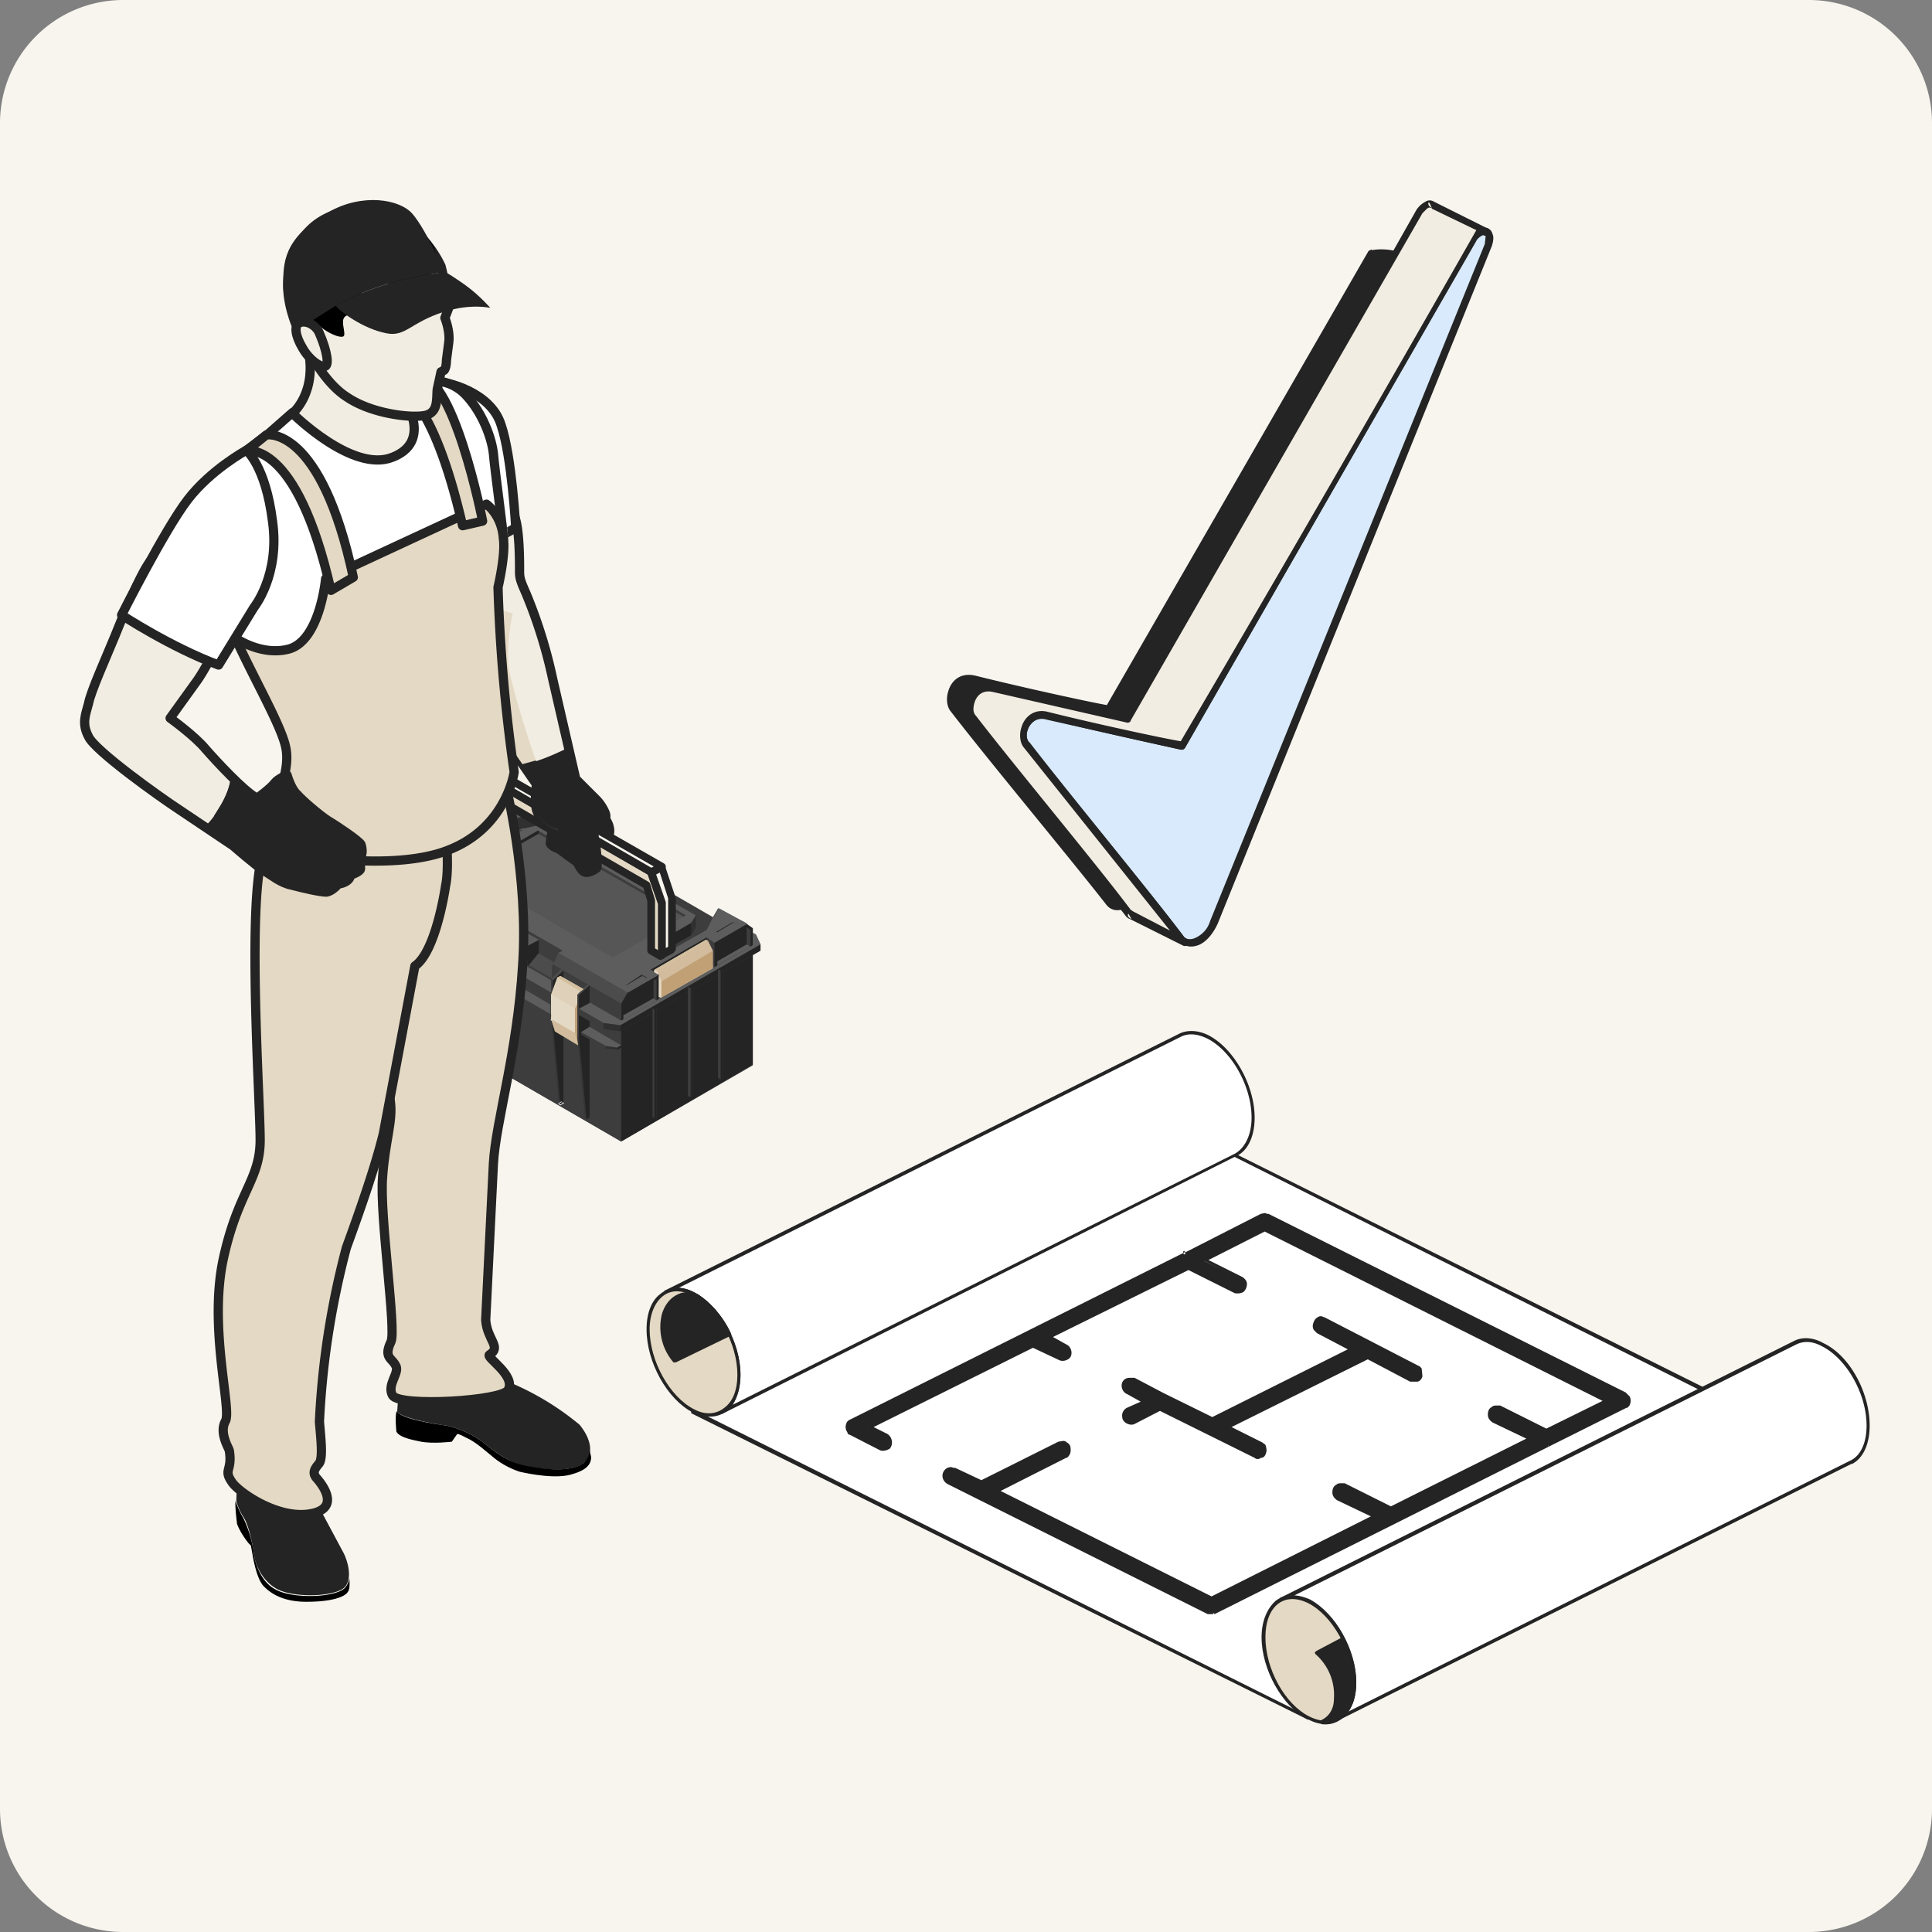 <svg xmlns="http://www.w3.org/2000/svg" width="251" height="251" fill="none"><rect width="100%" height="100%" fill="#808080" stroke="none"/><style><![CDATA[.B{fill:#242424}.C{fill:#3d3d3d}.D{fill-rule:evenodd}.E{fill:#5d5d5d}.F{opacity:.5}.G{fill:#e4d9c4}.H{stroke:#242424}.I{stroke-linejoin:round}.J{stroke-width:1.2}.K{fill:#fff}.L{fill:#f2ede2}.M{opacity:.3}.N{fill:#c1a076}.O{fill:#d3bf9e}.P{fill:#f8f5ef}]]></style><path d="M0 16A16 16 0 0 1 16 0h219a16 16 0 0 1 16 16v219a16 16 0 0 1-16 16H16a16 16 0 0 1-16-16V16Z" class="P"/><g class="B D"><path d="M178.2 32.9c1.2-.2 2.3-.2 3.2.1l-33.2 82a5 5 0 0 1-2 2.5c-.9.4-1.7.3-2.1-.3-4.6-6-15.2-18.6-20.2-25.1-1.1-1.5.1-4.6 2.7-4 7.2 1.9 17.5 4 17.5 4L178.2 33z"/><path d="M178.2 32.4l-.4.2-34 59c-1.8-.3-10.6-2.2-17-3.8-2-.5-3.2.6-3.6 2-.3.9-.2 2 .3 2.6 5 6.5 15.6 19.2 20.2 25.1.6.8 1.6 1 2.7.4 1-.4 1.8-1.5 2.3-2.7l33.2-82V33l-.3-.3c-1-.3-2.2-.4-3.4-.2zm.3 1c.8-.2 1.6-.2 2.3 0l-33 81.5a4 4 0 0 1-1.8 2.2c-.7.3-1.2.3-1.6-.2-4.5-6-15.1-18.6-20-25.1-.5-.5-.5-1.1-.3-1.8.3-1 1.1-1.7 2.4-1.4 7.2 1.8 17.5 4 17.5 4 .2 0 .4 0 .5-.3 0 .1 20.8-35.6 34-59z"/></g><path fill="#d8eafb" d="M136.1 93c-2.6-.7-3.8 2.4-2.7 3.8 5 6.5 15.6 19.2 20.1 25.2.5.6 1.3.7 2.2.2.8-.4 1.6-1.3 2-2.4l35.7-88c.3-.8.2-1.6-.3-1.7-.5-.2-1.2.2-1.6 1a6707 6707 0 0 1-38 65.8l-17.4-4z" class="D"/><path d="M136.2 92.5c-1.8-.5-3.1.6-3.5 2-.3.9-.2 2 .3 2.6 5 6.5 15.6 19.2 20.2 25.1.6.8 1.6 1 2.7.5 1-.5 1.8-1.6 2.3-2.7l35.6-88c.2-.6.3-1.2.1-1.6-.1-.4-.3-.6-.7-.8h-1c-.4.3-.9.6-1.2 1.2l-37.7 65.6c-1.8-.4-10.7-2.3-17-4zm-.2.9c7.2 1.8 17.5 4 17.5 4a.55.55 0 0 0 .5-.3l37.8-65.9.6-.6c.2 0 .3-.2.4 0 .2 0 .2 0 .2.2l-.1.9-35.7 88c-.3 1-1 1.7-1.8 2.1-.6.3-1.2.3-1.6-.1-4.5-6-15-18.7-20-25.2-.5-.4-.5-1.1-.3-1.7.4-1 1.3-1.7 2.5-1.4z" class="B D"/><path d="M154 122.4l-7-3.5-.5-.5c-4.5-5.9-15.1-18.6-20-25-1.2-1.6 0-4.6 2.6-4 7.2 1.8 17.5 4 17.5 4l37.8-66c.4-.7 1.1-1.1 1.6-.9l.1.1 7 3.5c-.6-.3-1.3.1-1.7.9l-37.8 65.9-17.5-4c-2.6-.6-3.8 2.5-2.7 4l20.1 25 .5.5z" class="D L"/><path d="M193 30.6c.3 0 .5-.2.5-.3.1-.3 0-.5-.2-.6l-7-3.5a1 1 0 0 0-1.1 0c-.4.2-.9.6-1.2 1.1A5849 5849 0 0 1 146.3 93l-17.1-3.9a3 3 0 0 0-3.6 2c-.3 1-.2 2 .4 2.7 5 6.5 15.5 19.2 20.1 25 .2.3.4.5.7.6l7 3.5h.2a.55.55 0 0 0 .5-.3c0-.3-.1-.5-.3-.6l-.3-.2c-4.5-6-15.1-18.7-20.1-25.2-.4-.4-.5-1.1-.3-1.7.3-1 1.2-1.8 2.5-1.4l17.4 3.9c.2 0 .4 0 .5-.2l37.9-65.9c.1-.3.4-.5.6-.6.1-.1.3-.2.4-.1h.3zm-7-3.5l5.8 2.8a5865.2 5865.2 0 0 1-38.4 66.4c-1.9-.3-10.8-2.2-17.2-3.8-1.8-.5-3.1.6-3.5 2-.3.9-.2 2 .3 2.6l19 23.8-4.8-2.5-.3-.2c-4.5-6-15.1-18.7-20.1-25.2-.4-.4-.4-1-.2-1.7.3-1 1.1-1.7 2.4-1.4l17.5 4c.1 0 .4-.1.4-.3l37.9-65.9.6-.6c.2-.1.3-.2.4-.1h.2zm-39 92.3l-.4-.7c-.3.4.4.7.4.7zM186 27s-.3-.8-.4-.7c-.2.4.4.7.4.7z" class="B D"/><path d="m90 183.3 80 40 68.4-34.2-81.6-40.8-66.9 35Z" class="D K"/><g class="B D"><path d="M89.8 183.1v.5l80.1 39.8h.2l68.4-34.1.1-.2-.1-.3-81.6-40.7h-.2l-66.9 35zm.7.2l66.3-34.8 81 40.6L170 223l-79.5-39.7zm63.6-20.5l9.8-4.9h.8l46.5 23.3c.2 0 .2.1.4.3v1l-.4.3-10 5-43.4 21.7h-.8l-30-15-3.9-2c-.5-.2-.6-1-.2-1.4.2-.2.4-.3.7-.3h.2l.1.1 3.5 1.7 10.2-5 .5-.2.4.2c.5.3.5 1.2 0 1.5l-9 4.5 27.8 14 21.3-10.6-4.9-2.4c-.5-.3-.6-1.2 0-1.6l.5-.1h.4l6 3 18.1-9-4.8-2.4c-.6-.3-.7-1.2-.1-1.6l.5-.1h.4l6 3.1 8-4-44.5-22.1-7.8 4 4.8 2.3c.5.3.6 1.1.2 1.5a1 1 0 0 1-1 .1l-6-3-18.2 9.1 2.2 1c.5.4.6 1 .3 1.5a1 1 0 0 1-1.1.2l-3.4-1.7-21.3 10.6 2.2 1.1c.5.3.7 1 .3 1.5a1 1 0 0 1-1 .2l-4-2a.8.8 0 0 1-.2-.2 1 1 0 0 1-.2-.8l.2-.3.3-.3 43.5-21.7zm21.6 12.5l-4.4-2.3a.8.8 0 0 1-.4-.3c-.3-.5 0-1.3.6-1.4h.6l12 6.3.4.3c.3.5 0 1.2-.5 1.4a1 1 0 0 1-.7 0l-5.6-3-18.2 9.1 4.4 2.2c.2 0 .2.1.3.2.3.5.2 1.2-.4 1.5a1 1 0 0 1-.7-.1l-12.4-6.2-3.4 1.7c-.5.3-1.2 0-1.3-.7 0-.3.1-.7.5-.9l2.2-1-2.2-1.2c-.5-.2-.7-1-.3-1.4a1.08 1.08 0 0 1 .7-.3h.4l3.8 2 6.4 3.2 18.2-9z"/><path d="M154 162.6h-.1l-.1.3.2.2s-.2 0-.2-.2l.1-.2-43.4 21.7a1 1 0 0 0-.5.4l-.1.3c-.1.4 0 .7.2 1 0 .2.2.3.3.3l3.9 2c.4.2 1 0 1.3-.2.5-.6.3-1.5-.3-1.9l-1.8-.9 20.7-10.3 3.4 1.6c.4.2 1 .1 1.4-.3.4-.5.2-1.4-.4-1.7l-1.8-1 17.6-8.7 6 3c.4.1 1 0 1.2-.2.3-.3.4-.7.4-1 0-.4-.3-.7-.6-.9l-4.4-2.2 7.3-3.7 43.9 22-7.3 3.6-6-3h-.4c-.3 0-.5 0-.7.2-.4.2-.5.6-.5 1s.2.7.6 1l4.4 2.1-17.6 8.8-6-3h-.4c-.3 0-.5 0-.7.2-.4.2-.5.6-.5 1s.2.7.6 1l4.4 2.1-20.7 10.4-27.4-13.7 8.5-4.3h.1c.4-.3.5-.7.5-1 0-.5-.1-.8-.5-1-.1-.1-.2-.2-.5-.2l-.6.1-10 5-3.4-1.6h-.2l-.3-.1c-.3 0-.6.1-.8.3-.6.6-.4 1.5.3 1.9l3.8 1.9 30 15h.9l43.5-21.8 10-5c.2 0 .2-.1.4-.3.2-.4.2-.9 0-1.2l-.5-.5-46.4-23.2h-.2l-.2-.1h-.1l-.5.1-9.8 5Zm47.2 25v.3-.3l-43.5 21.6-.1.3.2.2c-.1 0-.2 0-.2-.2l.1-.3h-.2v.1h-.4l-30-15-3.8-2c-.4-.2-.5-.7-.2-1l.5-.3h.2l.1.1 3.4 1.7h.2l10.3-5 .3-.2.3.1.3.6c0 .3 0 .5-.3.6l-9 4.5-.1.2v.2l28 14h.2l21.3-10.6v-.4l-4.9-2.5a.7.7 0 0 1-.3-.5c0-.2 0-.5.3-.6a.7.7 0 0 1 .7 0l6 3h.2L199 187l.1-.2-.1-.3-4.9-2.4a.7.7 0 0 1-.3-.5c0-.3 0-.5.3-.6a.7.7 0 0 1 .7 0l6 3h.2l7.9-4 .1-.2-.1-.2-44.5-22.1h-.2l-7.8 3.9-.2.2s0 .2.2.2l4.8 2.4c.2.1.3.3.3.5 0 .3 0 .5-.2.6-.2.2-.5.3-.7.1l-6-3h-.3l-18.1 9.1-.1.2v.2l2.3 1.1c.3.2.5.7.2 1-.2.3-.5.4-.8.2l-3.4-1.7h-.3L113 185.2l-.1.3.1.2 2.2 1c.4.3.5.9.2 1.2-.2.2-.5.2-.8 0l-3.8-1.8-.2-.2a.7.7 0 0 1-.2-.6l.1-.2.3-.2 43.4-21.8h.1l9.8-5h.7l46.4 23.3c.1 0 .2 0 .3.2v.7l-.3.3-9.9 5Zm-43.3 22h-.1Zm-6.7-28.6-3.8-2h-.4c-.4 0-.7 0-1 .3-.5.5-.3 1.5.4 1.8l1.8 1-1.8.8c-.4.2-.7.7-.6 1.2 0 .7 1 1.2 1.6.9l3.3-1.7 12.3 6.1c.2.2.6.2.8 0 .4 0 .6-.3.7-.7.1-.3 0-.7-.1-1l-.4-.3-4-2 17.7-8.8 5.5 2.9h.9c.3 0 .6-.3.7-.7l-.1-1a1 1 0 0 0-.5-.4l-12-6.2-.5-.2h-.2c-.4.1-.7.4-.8.7-.2.4-.2.8 0 1.1l.4.4 4 2.1-17.6 8.8-6.3-3.1Zm0 .4h-.2l6.4 3.2h.2l18.2-9 .1-.3v-.2l-4.5-2.3a.5.5 0 0 1-.3-.3v-.6c0-.2.3-.4.5-.4h.4l12 6.3.3.3c.1.1.2.3 0 .6l-.3.4h-.5l-5.7-3h-.2l-18.1 9.1-.1.2.1.2 4.3 2.2c.2 0 .2.1.2.2.2.1.2.4.1.6 0 .2-.2.4-.4.5h-.5l-12.4-6.2h-.2l-3.4 1.7c-.4.1-1-.1-1-.6 0-.2.2-.5.4-.6l2.2-1.1.1-.2-.1-.3-2.2-1c-.4-.2-.5-.8-.2-1.1l.5-.3h.2l.1.1 3.8 2h.1Zm50 6.2v.3s-.3-.2 0-.4ZM154 163Zm0 0s0-.5-.2-.5c-.2.2 0 .5.1.5Z"/></g><path d="m93.7 183.5 66.8-33.4c1.4-.7 2.3-2.4 2.3-4.9 0-4.2-2.6-8.9-5.9-10.5-1.4-.7-2.6-.7-3.6-.2l-66.8 33.4c1-.5 2.2-.5 3.6.2 3.3 1.6 5.9 6.3 5.9 10.5 0 2.4-.9 4.2-2.3 4.9Z" class="D K"/><path d="m93.7 183.7-.2-.1.1-.3c1.3-.7 2.2-2.4 2.2-4.7 0-4-2.6-8.7-5.8-10.3-1.3-.6-2.5-.7-3.4-.2h-.1l-.2-.1v-.3l66.9-33.4-.1.2.1-.2c1-.5 2.4-.5 3.8.2 3.3 1.7 6 6.5 6 10.7 0 2.6-1 4.4-2.4 5l-66.8 33.5h-.1Zm66.7-33.8-65.2 32.6c.6-1 1-2.3 1-3.9 0-4.2-2.7-9-6-10.7a5 5 0 0 0-2-.6l65.2-32.6c1-.5 2.1-.4 3.4.2 3.2 1.6 5.8 6.2 5.8 10.3 0 2.3-.9 4-2.2 4.7Z" class="B D"/><path d="M90.1 168.1c-3.3-1.6-5.9.5-5.9 4.6 0 4.2 2.6 9 6 10.5 3.2 1.7 5.8-.4 5.8-4.6s-2.6-8.9-5.9-10.5z" class="D G"/><g class="B D"><path d="M90.2 167.9c-1.7-.9-3.3-.7-4.4.2-1.1.8-1.8 2.4-1.8 4.6 0 4.3 2.7 9.1 6 10.8 1.8.8 3.3.7 4.4-.2s1.8-2.5 1.8-4.7c0-4.2-2.7-9-6-10.7zm-.2.4c3.2 1.6 5.8 6.2 5.8 10.3 0 2-.6 3.5-1.7 4.3-1 .8-2.4 1-3.9.2-3.2-1.6-5.8-6.3-5.8-10.4 0-2 .7-3.5 1.7-4.3s2.4-.9 4 0z"/><path d="M90.7 168.4c-4.7-1.8-6.1 5.2-3 8.5l7-3.6a11 11 0 0 0-4-4.9Z"/><path d="M90.8 168.2c-1-.4-2-.4-2.6-.1-1 .4-1.8 1.3-2.2 2.6a7 7 0 0 0 1.5 6.3h.3l7-3.4c.2 0 .2-.2.2-.3-.8-1.8-2.3-3.8-4.2-5Zm-.2.4c1.7 1.2 3 3 3.9 4.6l-6.8 3.4a6.6 6.6 0 0 1-1.2-5.8c.3-1 .9-2 1.8-2.3.6-.2 1.4-.2 2.3.1Z"/></g><path d="m173.6 223.4 66.9-33.4c1.3-.7 2.2-2.4 2.2-4.8 0-4.2-2.6-8.9-5.9-10.5a3.9 3.9 0 0 0-3.6-.2l-66.8 33.3c1-.5 2.3-.4 3.6.3 3.3 1.6 6 6.3 6 10.5 0 2.4-1 4.1-2.4 4.8Z" class="D K"/><path d="m173.6 223.7-.2-.2.1-.3c1.4-.7 2.2-2.3 2.2-4.6 0-4.1-2.6-8.7-5.8-10.3-1.3-.7-2.4-.7-3.4-.2h-.1s-.2 0-.2-.2l.1-.3 66.8-33.4-.1.3.1-.3c1-.5 2.4-.5 3.8.3 3.4 1.6 6 6.4 6 10.7 0 2.5-.9 4.3-2.3 5h-.1l-66.8 33.4Zm66.7-33.9-65.2 32.6c.7-.9 1-2.2 1-3.8 0-4.3-2.6-9-6-10.7a5 5 0 0 0-2-.6l65.2-32.6c1-.5 2.1-.5 3.4.2 3.2 1.6 5.8 6.2 5.8 10.3 0 2.3-.8 4-2.2 4.6Z" class="B D"/><path d="M170 223.2c3.3 1.6 6-.4 6-4.6s-2.7-8.9-6-10.5c-3.2-1.7-5.9.4-5.9 4.6s2.7 8.9 6 10.5z" class="D G"/><g class="B D"><path d="M170 223.4c1.7.9 3.2.7 4.3-.2 1.2-.8 1.9-2.4 1.9-4.6 0-4.3-2.7-9-6-10.8-1.8-.8-3.4-.7-4.5.2-1 .9-1.8 2.5-1.8 4.7 0 4.2 2.7 9 6 10.7zm.1-.4c-3.2-1.6-5.7-6.2-5.7-10.3 0-2 .6-3.5 1.6-4.3s2.4-.9 4-.1c3.1 1.6 5.7 6.2 5.7 10.3 0 2-.6 3.5-1.6 4.3s-2.4.9-4 .1z"/><path d="M174.5 213c.9 1.7 1.4 3.7 1.4 5.6 0 3.4-1.8 5.4-4.2 5.1 2.9-1.3 2.3-6.4-.6-9l3.4-1.7Z"/><path d="m174.7 212.9-.1-.2h-.2l-3.4 1.8-.2.2.1.2a7 7 0 0 1 2.4 5.8c0 1.3-.6 2.3-1.7 2.8l-.1.3.2.2c2.5.3 4.5-1.8 4.5-5.4 0-2-.6-4-1.5-5.7Zm-.3.4c.8 1.6 1.3 3.5 1.3 5.3 0 2.9-1.3 4.7-3.2 5a4 4 0 0 0 1.3-2.9c.2-2-.7-4.4-2.3-6l3-1.4Z"/></g><g class="C"><path d="m80.7 132.6 17.1-9.8v15.6l-17.1 9.9-29-16.8V116l29 16.7Z"/><path d="M97 138v-14.4l.5-.3v15L81 147.6v-.5l16-9.2Z"/></g><path d="m97 138 .5.2-16.5 9.5v-.5l16-9.2Z" class="E"/><path d="m52.6 112.3 4-2.4 1.2.7 6.1-3.6v-1.3l4.1-2.3 3.5 2v1.6l21.1 12.2.7-1.2 3.7 2 .8.6v2.2l-17.1 9.8-29-16.7v-2.2l.9-1.4Z" class="C"/><path d="m56.7 110 1 .6L64 107v-1.3l4.1-2.3 3.5 2v1.6l21.1 12.2.7-1.2 3.7 2-15.5 9-29-16.7 4.2-2.4Z" class="E"/><path d="m51.7 116 29 16.6v15.7l-29-16.8V116Z" class="C"/><path d="m52.6 112.3 29 16.7-.9 1.4-29-16.7.9-1.4Z" class="E F"/><path d="M80.7 132.6v15.7l17.1-10v-15.5l-17.1 9.8Zm.8-3.6-.8 1.4v2.2l17.1-9.8v-2.2l-.8-.5-15.5 8.9Z" class="B"/><g class="C"><path d="m51.7 116 29 16.6v-2.2l-29-16.7v2.2Zm6.5 6 1.3-.8v14.2l-.3.2-.3-.1-1-10.8v-2.9l.3.2Z"/><path d="M58.2 124.8V122l-.3-.2v2.9l.3.1Z"/></g><g class="B"><path d="m59.2 135.6-1-10.8-.3-.1 1 10.8.3.1Z" class="M"/><path d="M59.5 124v-2.8l-1.3.8v2.8l1 10.8.3-.2V124Z"/></g><g class="C"><path d="m71.8 129.9 1.4-.8v14.2l-.4.2-.3-.2-1-10.8v-2.8l.3.2Z"/><path d="M71.8 132.7V130l-.2-.2v2.8l.2.2Z"/></g><g class="B"><path d="m72.8 143.5-1-10.8-.2-.2 1 10.8.2.2Z" class="M"/><path d="M73.2 132v-3l-1.4.9v2.8l1 10.8.4-.2v-11.4Z"/></g><g class="C"><path d="m75.2 131.8 1.4-.7v14.2l-.4.2-.3-.2-1-10.8v-2.8l.3.1Z"/><path d="M75.2 134.7v-2.9l-.2-.1v2.8l.2.2Z"/></g><g class="B"><path d="m76.2 145.5-1-10.8-.2-.2 1 10.8.2.2Z" class="M"/><path d="M76.6 133.9V131l-1.4.7v2.9l1 10.8.4-.2v-11.4Z"/></g><path d="M51.7 115.4v.5l29 16.7 17.1-9.8v-1.6l.4.2.6 1.3v.8L80.6 134l-2.2-.3-27-15.7-.6-1.2v-.8l1-.6Z" class="C"/><path d="M51.7 115.4v.5l29 16.7 17.1-9.8v-1.6l.4.2.6 1.3-18.2 10.5-2.2-.3-27-15.6-.6-1.3 1-.6Z" class="E"/><g class="B"><path d="m78.4 133.7 2.2.3v-.8l-2.2-.3v.8Z" class="F"/><path d="M98.8 123.5 80.6 134v-.8l18.2-10.5v.8Z"/></g><path d="m78.4 133.7-27-15.7v-.7l27 15.6v.8Z" class="C"/><path d="m51.3 118-.5-1.2v-.8l.5 1.3v.7Z" class="B F"/><path d="M76.3 128h.3v2.3l-1.4.8-.2-.2v-1.7l1.3-1.3Z" class="C"/><path d="m76.6 128-1.4 1.3-.2-.1 1.3-1.3.3.1Z" class="E F"/><path d="m75.2 131 1.4-.7V128l-1.4 1.3v1.8Z" class="B"/><path d="m75.2 131-.2-.1v-1.7l.2.1v1.8Zm-2.2-5h.2v2.3l-1.4.8-.2-.2v-1.7l1.3-1.3Z" class="C"/><path d="m73.2 126-1.4 1.4-.2-.2 1.3-1.3.3.2Z" class="E F"/><path d="m71.8 129 1.4-.7v-2.2l-1.4 1.3v1.7Z" class="B"/><path d="M71.8 129h-.2v-1.8l.2.1v1.8Zm-16-13 .3.2v2.2l-1.4.8-.2-.2v-1.7l1.3-1.2Z" class="C"/><path d="m56.1 116.2-1.4 1.3-.2-.2 1.3-1.2.3.1Z" class="E F"/><path d="m54.7 119.2 1.4-.8v-2.2l-1.4 1.3v1.7Z" class="B"/><path d="m54.7 119.2-.2-.2v-1.7l.2.2v1.7Zm4.6-1.2.2.2v2.2l-1.3.8-.3-.2v-1.7l1.4-1.3Z" class="C"/><path d="m59.5 118.2-1.3 1.3-.3-.2 1.4-1.3.2.2Z" class="E F"/><path d="m58.2 121.2 1.3-.8v-2.2l-1.3 1.3v1.7Z" class="B"/><path d="m58.2 121.2-.3-.2v-1.7l.3.2v1.7Z" class="C"/><path d="m71.8 132.7 1.5-.8-.4-.2-1.4.8.3.2Zm1.3-.8-1.3.8-.2-.1 1.3-.8.2.1Z" class="K"/><path d="m61.6 117.5.5-.3 11 6.3-.6.3-.5 1.2-.3.5v1.6l-11-6.3v-1.6l.9-1.7Z" class="C"/><path d="M62 119.3v-2.1l-.4.3-.8 1.7v1.6l1.3-1.5Z" class="B"/><path d="m60.8 120.8 1.3-1.5L72 125l-.3.5v1.6l-11-6.3Z" class="E F"/><g class="C"><path d="m73 123.5-.5.3-.5 1.2-10-5.7v-2.1l11 6.3Z"/><path d="M65.2 119.4 70 122v1.7l-1.3 1.5-.2.1-4.7-2.7v-2.5l1.4-.8Z"/></g><path d="M70 123.8v-1.7l-1.5.8v2.5h.2l1.3-1.6Z" class="B"/><path d="m63.8 120.2 4.7 2.7 1.5-.8-4.8-2.7-1.4.8Z" class="E"/><g class="C"><path d="m63.8 120.2 4.7 2.7v2.5l-4.7-2.7v-2.5Zm28 1.6 1 .7v3.1l-7.2 4.2v-3.2l-1-.6 7.2-4.2Z"/><path d="m91.8 125 1 .6v-3.1l-1-.7v3.2Z"/></g><path d="m84.5 126 7.3-4.2v3.2l-6.2 3.5v-1.9l-1-.6Z" class="B"/><path d="m85.6 128.5 6.2-3.5 1 .6-7.2 4.2v-1.3Z" class="E"/><path d="m91.7 122.1.3.2.6 1.2v2.3l-6.7 3.8-.3-.1v-2.9l-.6-.3v-.3l6.7-3.9Z" class="G"/><path d="M85.9 127.4v2.2l6.7-3.8v-2.3l-6.7 4Z" class="N"/><path d="m85 126 .4.2 6.6-4-.3-.1L85 126Z" class="O"/><path d="m85.6 126.6-.2-.4 6.6-4 .6 1.3-6.7 4-.3-.7v-.2Z" class="F N"/><path d="m85.6 126.8.3.6v2.2l-.3-.1v-2.7Zm-.6-.5v-.3l.4.2.1.4-.5-.3Z" class="G"/><path d="M63.9 107v-1.3l1 .7-1 .6Z" class="C"/><path d="m63.6 106.4.6-.2.3.2v.2l-6.7 3.9-.7-.3 6.5-3.8Z" class="G"/><path d="m57.8 110.3-.3-.2 6.7-4 .3.3-6.7 3.9Z" class="O"/><path d="m57.8 110.6-.7-.4.4-.1.3.2v.2Z" class="G"/><path d="m64.5 106.6-6.7 3.9v-.2l6.7-3.9v.2Z" class="N"/><path d="m57.5 110-.4.2 6.5-3.8.6-.2-6.7 3.9Z" class="F O"/><path d="m72.8 143.6.5-.3-.4-.2-.4.3.3.2Zm.3-.3-.3.2-.2-.1.3-.2h.2Z" class="K"/><g class="G"><path d="m72.4 127 .4-.2 3 1.7-.4.3-.4.4v6.1l.1.5-3-1.8-.5-1.6v-3.2l.8-2.2Z"/><path d="M71.6 129.2v3.2l3.1 1.8V131l-3.1-1.8Z"/></g><g class="O"><path d="m72.4 127 3 1.8-.4.4v1.2l-.3.6-3.1-1.8.8-2.2Z" class="M"/><path d="m75.4 128.8-3-1.8.4-.2 3 1.7-.4.3Z"/></g><g class="N"><path d="M75 130.4v4.9l-.3-1.1V131l.3-.6Z"/><path d="m74.7 134.2.4 1.1v.5l-3-1.8-.5-1.6 3.1 1.8Z" class="F"/></g><g class="C"><path d="m54.8 120 1.3-.8v14.2l-.4.2-.2-.1-1-10.8v-2.8l.3.1Z"/><path d="M54.8 122.9V120l-.3-.1v2.8l.3.2Z"/></g><g class="B"><path d="m55.7 133.6-1-10.7-.2-.2 1 10.8.2.1Z" class="M"/><path d="M56.1 122v-2.8l-1.3.8v2.9l1 10.7.3-.2v-11.3Z"/></g><g class="G"><path d="m55.3 117.2.4-.3 3 1.7-.4.3-.4.4v6.2l.1.4-3-1.8-.5-1.6v-3.1l.8-2.2Z"/><path d="M54.5 119.4v3.1l3.2 1.8v-3.1l-3.2-1.8Z"/></g><g class="O"><path d="m55.3 117.2 3 1.7-.4.4v1.2l-.2.7-3.2-1.8.8-2.2Z" class="M"/><path d="m58.3 119-3-1.8.4-.3 3 1.7-.4.3Z"/></g><g class="N"><path d="M57.9 120.5v5l-.2-1.2v-3.1l.2-.7Z"/><path d="m57.7 124.3.3 1.2v.4l-3-1.8-.5-1.6 3.2 1.8Z" class="F"/></g><path d="m58.4 124.2 1.1-.7 12 7v1.3l-13-7.6Z" class="E"/><path d="M58.4 124.5v-.3l13.2 7.6v.3l-13.2-7.6Zm18.2 8.9 4.1 2.4v.3l-.5.3-1.5-.2-3.2-1.8v-.3l1.1-.7Z" class="C"/><path d="m78.7 135.9-3.2-1.8 1.1-.7 4.1 2.4-.5.3-1.5-.2Z" class="E"/><path d="m75.5 134.4 3.2 1.8v-.3l-3.2-1.8v.3Z" class="C"/><g class="B"><path d="m80.2 136.4-1.5-.2v-.3l1.5.2v.3Z" class="F"/><path d="m80.2 136.4.5-.3v-.3l-.5.3v.3Z"/></g><path d="m51.7 119 2.8 1.6v1.6l-3-1.7-.3-.8v-.3l.5-.3Z" class="C"/><path d="m51.2 119.4.5-.3 2.8 1.5v1.3l-3-1.7-.3-.8Z" class="E"/><path d="m51.5 120.5 3 1.7v-.3l-3-1.7v.3Z" class="C"/><path d="m51.5 120.5-.3-.8v-.3l.3.8v.3Z" class="B F"/><g class="C"><path d="m88.8 119.1-9.2 5.3-18.8-10.9 9.1-5.2L88.8 119Z" opacity=".2"/><path d="m70 108.3-9.2 5.2-.3-.1 9.4-5.5 19.2 11-.3.2-18.9-10.8Z"/></g><path d="M70 108v.3l-9.2 5.2-.3-.1 9.4-5.5Zm11.4 20h-.1l2.1-1.4v.2l-2 1.2Z" class="B"/><path d="M83.4 126.8v-.2l.7.4-.1.1-.6-.3Z" class="C"/><path d="M93.3 121.1H93l2.2-1.3v.1l-2 1.2Z" class="B"/><path d="M95.3 120v-.2l.7.4-.6-.3Z" class="C"/><path d="m65.8 105.3-.1-.1 2.2-1.3v.2l-2.1 1.2Z" class="B"/><path d="M67.9 104v-.1l.6.4h-.1l-.5-.2Z" class="C"/><path d="M54 112.1h-.2l2.2-1.3v.1l-2 1.2Z" class="B"/><path d="M56 111v-.2l.7.4h-.2l-.5-.3Zm41 11.7v-2.2l.5.3v2.2l-4.3 2.4v-.5l3.8-2.2Z" class="C"/><path d="m97 122.7.5.3-4.3 2.4v-.5l3.8-2.2Z" class="E"/><path d="M84.9 129.7v-2.3l.4-.2v2.8l-4.3 2.5v-.6l3.9-2.2Z" class="C"/><path d="m84.9 129.7.4.3-4.3 2.5v-.6l3.9-2.2Z" class="E"/><g class="C"><path d="m67 106.3 4.5-.9v1.6l21.1 12.2-.8 1.6-6 3.4-.4-.2-1.3-.8 5.5-3.1.2-.2.6-1-20.3-11.6-.1-.1-1.8.4h-.3l-5.4 3.2-.3-.2-1.3-.8 6-3.5Z"/><path d="m71.5 107 21.1 12.2-.8 1.6-6 3.4-.4-.2 4.4-2.5.6-1-.8-.4.2-.2.6-1-20.3-11.6 1.4-.3Zm-9.3 3.6L67 108l1-.2-5.5 3.1-.3-.2Z"/></g><g class="B"><path d="m70.1 107.3-.1-.1-1.8.4h-.3l-1 .3v-1.6l4.6-.9v1.6l-1.4.3Z" class="F"/><path d="m62.2 110.6-1.3-.8 6-3.5v1.6l-4.7 2.7Zm27.6 10.9-4.4 2.5-1.3-.8 5.7-3.3v1.6Z"/><path d="m89.8 121.5.6-1V119l-.6 1v1.5Z" class="F"/></g><path d="m93.6 126.1.3-.1v14l-.3.2-.3-.2v-14l.3.1Z" class="C"/><path d="M93.6 140.3V126l.3-.1V140l-.3.2Z" class="B"/><path d="m93.6 126.1-.3-.1v14l.3.3V126Zm-8.6 5.1.3-.2v14.2h-.5V131l.2.2Z" class="C"/><path d="M85 145.3v-14.1l.3-.2v14.2H85Z" class="B"/><path d="m85 131.2-.2-.2v14l.2.2v-14.1Zm4.7-2.8.2-.1v14.1l-.2.1-.3-.1v-14.2l.3.2Z" class="C"/><path d="M89.7 142.5v-14.1l.2-.1v14.1l-.2.1Z" class="B"/><path d="m89.7 128.4-.3-.2v14.2l.3.1v-14.1Z" class="C"/><g class="B"><path d="m77.5 104.8 1 .4s1 1.1 1.2 2c.3 1 0 1.7-.8 3-.7 1.5-1.4 2.5-1.9 2.6-.5.2-1.5.5-2.1-.1-.7-.7-1.4-1.1-1.4-1.1l-1.2-.8s-1.3-.4-1.4-1.2c0-.7.5-3 .5-3l6-1.8Z"/><path d="M71 109.6c-.1-.7.4-3 .4-3l6-1.8h.2c-.3.8-1 2.5-.6 2.8.5.4 1.2 0 1.2 0s-.2 2 .8 2.7c-.8 1.4-1.5 2.4-2 2.6s-1.5.4-2.1-.2l-1.4-1-1.2-.9s-1.3-.4-1.4-1.2z"/></g><path d="m61.4 103 1.4-2.3 1.2-.7 22 12.6 1.3 4v6.8l-1.3.7-.2.1-1.2-.7V117l-.6-2-20-11.5v6.4l-1.2.8-.3.1-1.1-.7v-7Z" class="O"/><path d="m63.4 103.1-.6 1.2v6.4l-.3.1-1.1-.7v-7l1.4-2.4 21.8 12.6 1.4 4v6.8l-.2.1-1.2-.7V117l-.6-2-20.6-11.9Z" class="G H I"/><path d="m84.6 113.3 1.4 4v6.8l1.3-.7v-6.8l-1.4-4-1.3.7Z" class="P"/><path d="m84.6 113.3-.5.2c0-.2 0-.5.3-.6l.2.4Zm1.4 4 .5-.1v.1H86Zm0 6.8.2.4a.5.5 0 0 1-.7-.4h.5Zm1.3-.7h.5l-.3.4-.2-.4Zm0-6.8.4-.2v.2h-.4Zm-1.4-4-.2-.4c.1 0 .3-.1.4 0l.3.3-.5.1Zm-1.3.7.5-.1 1.4 4-.5.1-.5.2-1.4-4 .5-.2Zm1.4 4h.5v6.8h-1v-6.8h.5Zm0 6.8-.3-.5 1.3-.7.3.5.2.4-1.3.7-.2-.4Zm1.3-.7h-.5v-6.8h1v6.8h-.5Zm0-6.8-.5.1-1.3-4h.4l.5-.2 1.3 3.9-.4.2Zm-1.4-4 .3.5-1.3.7-.3-.5-.2-.4 1.3-.7.2.4Z" class="B"/><path d="m64 100 22 12.6-1.4.7-21.8-12.6 1.2-.7Z" class="H I P"/><path d="m63.4 103.1.6.4v6.4l-1.2.8v-6.4l.6-1.2Z" class="N"/><path d="m63.7 93.2 6 8.7s-.3 2.1 0 3.3a3.6 3.6 0 0 0 2.6 2.4c1 .3 1.6 2 1.7 2.3.2.2 1.2 3 1.8 3.3.5.4 1.4-.2 1.7-.4.2-.2 0-2.7-.3-4-.2-1.2 1.4-2.4 1.5-2.7.1-.4-.6-1.6-1.2-2.2l-2.7-2.7-3-13A63 63 0 0 0 68.3 77c-.8-1.8-.8-2-.8-3 0-1.1 0-5.1-.6-6.8-.6-1.6-.5-4.5-.5-4.5l-5.8 3 3.1 27.5Z" class="H I J L"/><path d="m60.6 65.8 1.8-1c.3 2.5 3.5 3.2 3.6 4.2.1 1.5-1 10.2-1 10.2l1.6.5s-1 4.5-.4 7.6c.6 3 3.1 11 3.8 12.4.8 1.3 3 2 3 2s-1.5.4-1.8.7c-.4.3-.1 2.4 0 3.5 0 .7.8 1.5 1.3 2l-.3-.2c-1-.3-2.2-1.3-2.5-2.4-.3-1.2 0-3.4 0-3.4l-6-8.6-3-27.5Z" class="G"/><path fill="#00f" d="M73 108.4v-.6.6Z"/><path d="M59.8 71.5s5.6-1.7 7.2-3c0 0-.5-9.2-1.9-13.3-1.3-4.2-6.9-5.7-9-5.7-2 0 3.7 22 3.7 22Z" class="H I J K"/><path fill="#d4dbdf" d="M64 58.1c1 2 1.7 8.8 2 11.5-2.3 1-5.4 1.9-5.4 1.9s-2-7.4-3.1-13.7c2.6-.6 5.8-1.1 6.5.3Z"/><g class="H I J"><path d="M55.3 49.5S58 49 60.2 51c2.1 2 3.6 5.4 3.9 7.9.2 2.4 1.3 10.2 1.3 11.2s-14.2 9-16.6 11c-2.3 2.1-9 5.1-11.2 5.3-2.2.1-6-1.6-7-3.6-1.1-2-1.9-19.3-1.9-19.3l2.8-4.4.5-.6 2.7-2 3.3-2.9 17.3-4Z" class="K"/><path d="M52.7 52.2s3.4 5.2-1.7 7.2c-5.2 2.1-13-5.7-13-5.7s3.3-2.7 2-8.5c-1.4-5.8 12.7 7 12.7 7Z" class="L"/></g><path d="M61.6 175.8s2.7 3 5.1 4a36 36 0 0 1 8.6 5.3c1.3 1.6 2 3.6.6 4.9-1.3 1.2-4.6 1-7.2.6-2.6-.5-4.8-2.3-5.8-3.1-1-.9-3.5-2.1-5-2.3-1.4-.2-5.6-.9-6.3-1.8 0 0 .4-6.6 1.2-8.3s8.8.7 8.8.7z" class="B"/><path fill="#000" d="M51.6 183.4c.7 1 4.9 1.6 6.3 1.8 1.5.2 4 1.4 5 2.3 1 .8 3.1 2.6 5.8 3 2.6.5 5.8.7 7.2-.5.4-.5.7-1 .7-1.6l.2.9c0 .7-.3 1.6-2.4 2.2-2 .7-5.6 0-6.9-.3-1.2-.4-2.3-1-3.2-1.7-1-.8-2.5-2.2-3.7-2.7-1.1-.6-1.2-.5-1.2-.5l-.7 1s-2.4.3-4 0c-1.5-.3-2.8-.6-3.2-1.3 0 0-.2-1.8 0-2.6Z"/><path d="M49.7 153c.3-4.7 1.4-7.4 1-10-.4-2.4-2.8-38.7-2.8-38.7l17.8-2.3s3 12 2.2 23.4c-.7 11.5-3.5 20.3-3.8 25.8l-1 20.3c.2 2.6 2.1 3.5.5 4.5-.6.3 3.5 2.7 2.4 4.6-.8 1.4-14 2.2-15 .7-.8-1.4 1-3 .4-3.9-.5-1-1.6-1-.6-3.1.7-1.5-1.5-16.5-1.1-21.3Z" class="G H I J"/><path d="M38.8 190.4l2.7 5.5 3 5.6c.6 1 1.6 4-.1 5-1.8 1-6.3 1-8.3 0s-3-3.3-3.1-4.6c-.2-1.3-.6-3.5-1.3-4.7-.8-1.2-1-2.2-1-2.2l.2-5.7c.3-.6 5-1.8 7.9 1.1z" class="B"/><path fill="#000" d="M30.6 195s.3 1 1 2.2A15 15 0 0 1 33 202c.2 1.3 1 3.7 3 4.6 2 1 6.6 1 8.4 0 .6-.3.9-1 1-1.6 0 .6.1 1.4-.2 1.8-.4.7-2.2 1.3-5.4 1.3-3.3 0-4.9-1.3-5.7-2.2-.7-1-1-2.5-1.2-3.4l-.3-1.7-.3-.3s-1-1.2-1.5-2.5c0 0-.3-2.3-.2-3Z"/><g class="G H I J"><path d="M29.3 184.6c.8-1.6-2.2-12.1-.3-21 1.9-8.8 4.8-10.3 4.8-15.5s-1.8-31.8.5-37.6l23.4-5.2s.8 7 .2 9.7c0 0-1.2 8.6-4 10.5l-4.1 21.8c-1.1 4.5-3.2 10.4-4.8 14.8a108 108 0 0 0-3.5 22.6c.2 2.4.5 4.9-.1 5.5-.6.7-.8 1.2-.3 1.8.9 1 3.2 4.1-1 4.7-4.3.6-9.3-3-10-4.2-1.1-1.6.1-1.4-.3-4 0-.3-1.4-2.3-.5-3.9z"/><path d="M37.1 97c-.6-2.8-4.2-9-6.5-14.1 0 0 3.4 2.4 7 1.4 4-1.2 4.7-9.1 4.7-9.1l20.9-9.7s2 1.4 2.2 4.5c.3 2.1-.7 6.3-.7 6.3a214.4 214.4 0 0 0 2.1 24s-1 7.3-8.7 10.2c-7.7 3-23.2.4-23.7-1.5-.4-2 3.7-7.8 2.7-12Z"/></g><path d="M33.4 103.7s1.8-1.3 2.3-2c.5-.6 1.6-1 1.6-1s.5 1.8 1.3 2.5c.7.8 2.8 2.6 4 3.4 1.2.7 4 2.6 4.3 3.1.2.6.3 1.6-.4 2 0 0 .5.9.3 1.3-.3.4-1.3.7-1.3.7s.1.4-.5.8c-.7.4-1 .3-1 .3s-.8 1-1.6 1.1c-.8 0-3-.5-4.5-.9-1.5-.3-2.6-1.3-3.5-1.8-1-.6-4.1-3.3-4.1-3.3l-7-4.7c-2.6-1.7-11-7.7-11.8-9.5-.9-1.7-.4-2.8 0-4.3.3-1.6 2.3-6 3.4-8.7 1-2.5 2.5-6.1 3.8-8.5 1.4-2.5 3.3-4.3 3.3-4.3l10.7 5.5-2.8 4.9c-.3.9-2.7 5.8-4.2 8l-3.6 5s3.2 2.3 4.6 4c1.4 1.6 5 5.5 6.7 6.4Z" class="H I J L"/><path d="M34.7 56.5s7-1.2 11.2 18.5L43 76.7c-4.5-19.8-11-18.1-11-18.1l2.6-2.1ZM54.1 49c4.7-1.2 8.6 18.7 8.6 18.7l-2.6.6c-4-17.3-8.2-17.7-8.2-17.7l2.2-1.6Z" class="G H I J"/><path d="M57.8 41.3s.7 1.7.5 3.2l-.3 2.3s0 1-.3 1.3l-.4.2-.5 2.3c-.1 1.3.1 2.8-1.3 3.3-1.5.5-7 0-10.4-2.3-3.5-2.2-6-7.8-6.8-9.8-.7-2-1.8-5.7.3-9.6 2-4 6.2-5.6 11-4.4 4.7 1.2 7 5.3 7.7 6.8a44 44 0 0 1 1 5.4l-.5 1.3Z" class="H I J L"/><g fill="#000"><path d="M38.5 42.7s2.2-1.3 3-.4c1 1 3 1.8 3.2 1.3.2-.6-.6-2.2.3-2.6 1-.4 1.3-.4 1.7-1.1.3-.8-.3-2.6 1.8-2.9 2-.3 5.8-.2 6.6-.5.7-.3 2.7-2.5.8-5.2A11.6 11.6 0 0 0 45.5 27c-4 .6-7 3.6-7.8 6.3-.8 2.6-.9 5.4.8 9.4Z"/><path d="M37.7 33.3a9.7 9.7 0 0 1 7.8-6.3c4.2-.5 8.4 1.7 10.3 4.4 2 2.6 0 4.8-.8 5.1-.7.3-4.5.2-6.6.5-2.1.4-1.4 2.2-1.7 2.9-.4.7-.7.7-1.7 1.1-.4.2-.5.6-.5 1-.2 0-.3-.2-.4-.3-1.1-.8-2-.7-2.7-.4l-1 .7c-1 .2-2 .8-2 .8-1.6-4-1.5-6.9-.7-9.5Z"/></g><g class="B"><path d="M38.4 43l5.4-3.4c7-3.8 14-4.2 14-4.2s-2.4-5.5-4.2-7.6c-1.6-1.9-6.5-2.8-11-.2-5.9 3.4-5.8 6.7-5.8 9.5 0 1.7.6 3.2 1.6 5.9z"/><path d="M57.8 35.4s-7 .4-14 4.2l-.2.1c.5.7 3.5 3 6.6 3.6 2.5.5 3.1-1.4 7.5-2.8 3.5-1.1 6-.5 6-.5s-1.3-1.5-2.9-2.7-3-2-3-2z"/></g><g class="H I J"><path d="M41.5 43.3c-.4-1-1.6-1.7-2.5-1.4s-.6 1.8.3 3.3c.9 1.6 2.3 2.5 2.9 2.4s.3-2-.7-4.3z" class="L"/><path d="M28.4 86.4c-6.2-2.3-12.6-6.5-12.6-6.5s5.6-11.1 8.6-15 7.6-6.4 7.6-6.4 2.5 2 3.4 9.2c1 7-2.4 11.2-2.4 11.2l-4.6 7.5z" class="K"/></g><g class="B"><path d="M32.7 103.2l.7.6s1.8-1.4 2.3-2c.5-.7 1.6-1 1.6-1s.5 1.7 1.3 2.5a37 37 0 0 0 4 3.3c1.2.7 4.1 2.6 4.3 3.2s.3 1.5-.3 2c0 0 .4.8.2 1.2-.2.5-1.3.8-1.3.8s.1.3-.5.7-1 .4-1 .4-.8 1-1.6 1c-.8.1-3-.5-4.5-.8-1.4-.4-2.6-1.4-3.5-2-.9-.5-4-3.2-4-3.2l-.7-.4 3-6.3z"/><path d="M33.4 103.7s.4 4.3-2.8 6.5l-4.3-2.6s1.2-.7 2.5-3.2c1.4-2.5 1.2-4 1.2-4l3.4 3.3Z"/><path d="m32.7 103.2.7.6s1.8-1.4 2.3-2c.5-.7 1.6-1 1.6-1s.5 1.7 1.3 2.5l2.3 2a5 5 0 0 0-2.8 1c-2 1.4-3.4 3-5.3 2.8a7 7 0 0 1-2.4-1.1l2.3-4.8Z"/><path d="M27.8 106l1-1.6c1.4-2.5 1.2-4 1.2-4l3.4 3.4s.2 2.8-1.4 5a21 21 0 0 1-4.2-2.8zm46.1-8.9l1 4.1 2.7 2.7c.6.6 1.3 1.8 1.1 2.2-.1.4-1.7 1.6-1.4 2.8.2 1.3.4 3.8.2 4s-1.2.7-1.7.4c-.5-.4-1.6-3.1-1.7-3.4s-.7-2-1.8-2.2c-1-.3-2.2-1.3-2.5-2.4-.3-1.2 0-3.4 0-3.4L68 99.3c2-.3 4.9-1.7 5.9-2.2z"/><path d="M67.8 99.3l1.8-.5.4.9c.7 1.3 3 2 3 2s-1.5.4-1.9.7 0 2.4 0 3.5c0 .7.9 1.5 1.4 2l-.2-.1-.1-.1a4.1 4.1 0 0 1-2.6-2.4c-.3-1.2 0-3.4 0-3.4l-1.8-2.6z"/></g></svg>
